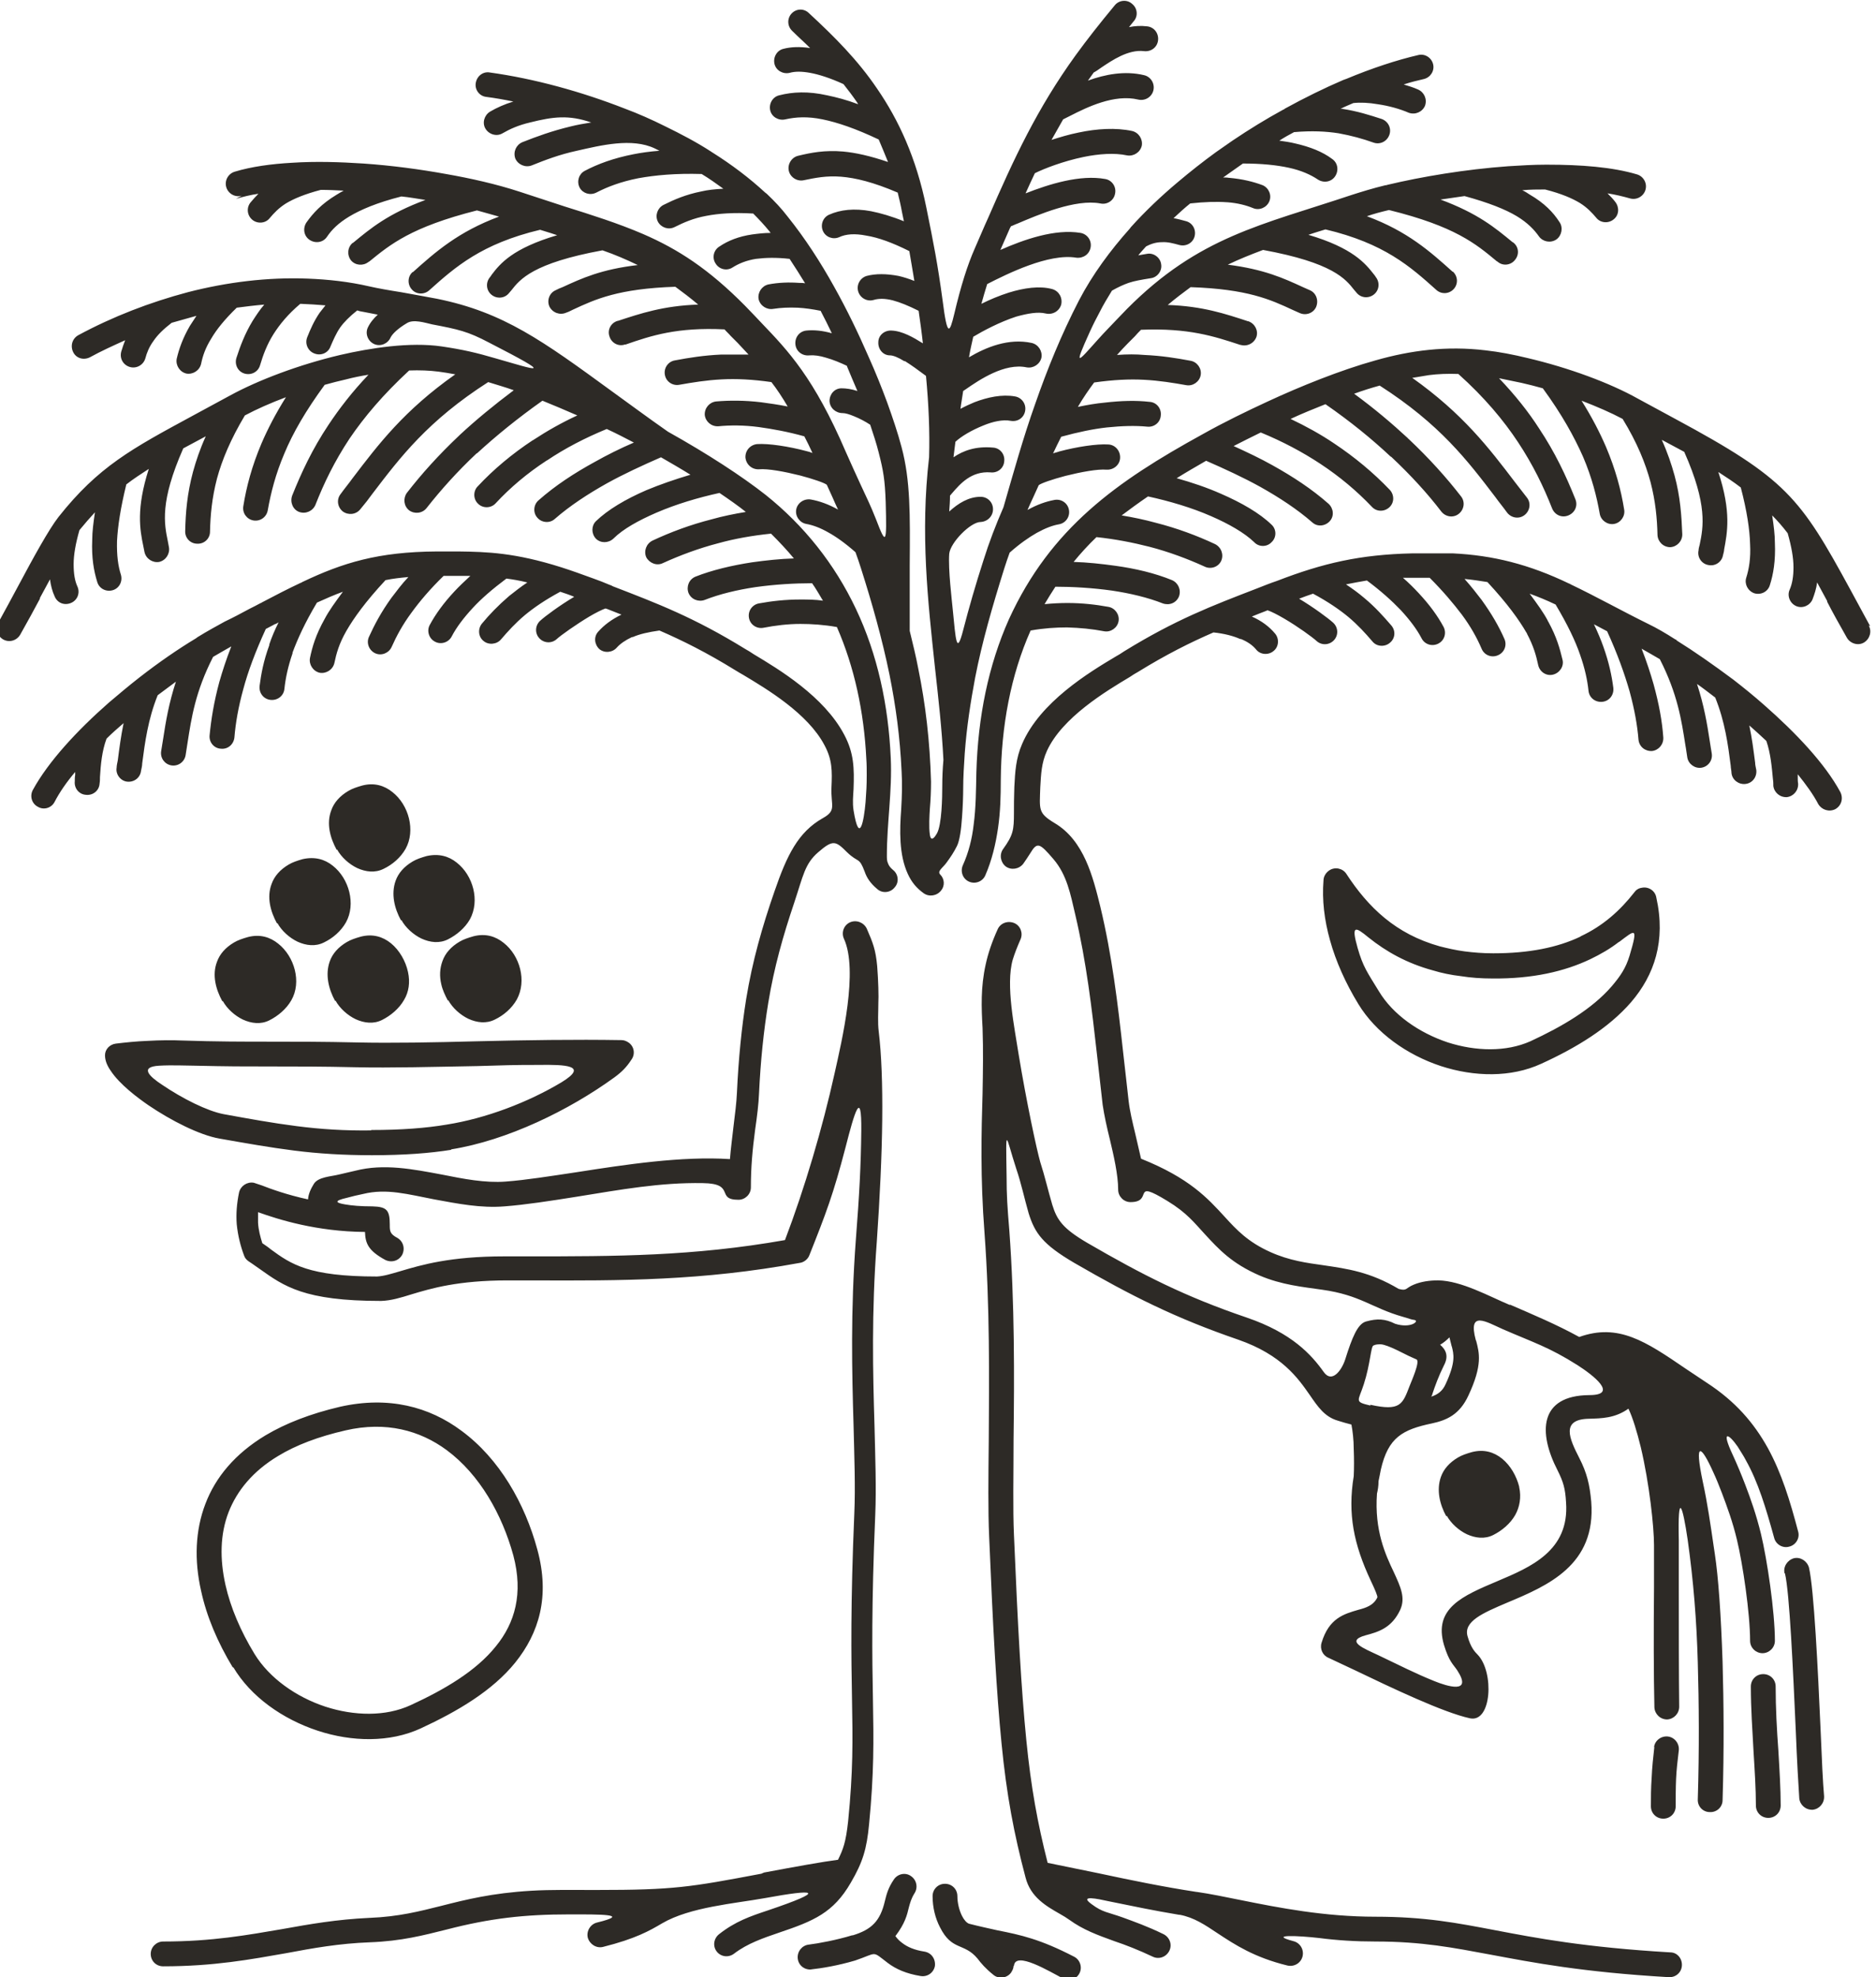 <?xml version="1.0" encoding="UTF-8"?><svg id="Layer_2" xmlns="http://www.w3.org/2000/svg" xmlns:xlink="http://www.w3.org/1999/xlink" viewBox="0 0 48.42 51.02"><defs><style>.cls-1,.cls-2{fill:none;}.cls-3{fill:#2d2a26;}.cls-2{clip-path:url(#clippath);}</style><clipPath id="clippath"><rect class="cls-1" width="48.42" height="51.02"/></clipPath></defs><g id="Layer_1-2"><g class="cls-2"><path class="cls-3" d="m19.72,48.32c.8-.15,1.52-.28,1.91-.33.13-.27.2-.44.26-.99.13-1.29.12-2.09.1-3.17-.02-1.07-.04-2.42.06-4.78h0c.03-.69,0-1.44-.02-2.28-.04-1.35-.08-2.92.06-4.79.09-1.15.13-1.9.14-2.8.01-1.1-.17-.5-.41.44-.31,1.19-.5,1.69-.93,2.77-.04.11-.15.19-.26.2-2.51.46-4.58.46-6.91.45-.2,0-.41,0-.61,0-1.3,0-1.99.21-2.49.36-.29.09-.52.16-.78.17h-.01c-1.98,0-2.5-.38-3.12-.82-.09-.06-.18-.13-.29-.2-.06-.04-.1-.09-.12-.15-.09-.24-.16-.51-.19-.81-.02-.26,0-.53.06-.82.04-.17.21-.28.38-.25.07.02.14.05.21.07.23.09.64.24,1.19.36.01-.14.07-.27.15-.4.11-.18.44-.19.64-.24.14-.03.29-.07.43-.1.74-.19,1.49-.04,2.24.1.55.11,1.11.22,1.64.18.53-.04,1.15-.14,1.82-.24,1.28-.2,2.72-.42,3.97-.34.02-.27.06-.55.09-.83.04-.32.08-.64.09-.88.04-.87.12-1.68.24-2.43.16-.97.41-1.85.73-2.77.32-.93.61-1.53,1.25-1.89.36-.2.2-.32.22-.79.02-.43.02-.72-.18-1.09-.43-.82-1.49-1.45-2.09-1.81-.07-.04-.14-.08-.22-.13-.73-.45-1.35-.76-1.95-1.02-.28.04-.51.09-.69.17,0,0-.01,0-.02,0-.17.08-.3.17-.39.27-.11.13-.32.15-.45.04-.13-.12-.15-.32-.03-.45.15-.17.35-.32.6-.44-.13-.05-.25-.1-.38-.15-.01,0-.02,0-.03-.01-.09.03-.25.11-.42.21-.35.21-.73.48-.84.58-.13.12-.33.11-.45-.02-.12-.13-.11-.33.02-.45.13-.12.51-.4.88-.62-.12-.05-.24-.09-.36-.13-.39.21-.68.41-.91.6-.25.21-.44.42-.62.63-.11.13-.32.15-.45.04-.14-.11-.15-.32-.04-.45.19-.23.41-.46.7-.71.14-.11.29-.23.47-.35-.2-.05-.38-.08-.54-.1-.36.27-.65.52-.87.76-.24.26-.42.5-.54.73-.08.16-.28.22-.43.14-.16-.08-.22-.28-.14-.43.15-.28.36-.57.64-.87.12-.13.26-.26.41-.4-.09,0-.19,0-.28,0-.07,0-.14,0-.22,0-.06,0-.13,0-.19,0-.35.34-.62.66-.83.95-.23.31-.39.61-.51.88-.07.16-.26.24-.42.17-.16-.07-.24-.26-.17-.42.14-.31.32-.65.58-1.01.13-.17.27-.36.44-.54-.21.02-.4.04-.59.08-.52.56-.82.98-1.01,1.31-.19.33-.26.59-.31.83-.04.17-.21.28-.38.25-.17-.04-.28-.21-.25-.38.06-.29.15-.6.38-1.01.11-.21.27-.43.47-.7-.22.08-.45.18-.67.28-.31.52-.5.94-.63,1.29,0,0,0,.01,0,.02-.12.35-.18.64-.21.92-.02.18-.18.3-.36.28-.18-.02-.3-.18-.28-.36.04-.31.1-.64.25-1.05,0,0,0-.01,0-.02.06-.18.14-.37.24-.57-.03.02-.07.04-.1.05,0,0-.02,0-.02.01-.07.04-.14.07-.21.11-.27.59-.46,1.1-.58,1.55-.13.47-.2.88-.23,1.25-.02.18-.17.31-.35.29-.18-.01-.31-.17-.29-.35.04-.41.11-.85.25-1.37.08-.28.18-.59.31-.92-.14.08-.3.17-.47.27-.46.9-.56,1.58-.66,2.22-.02.11-.03.21-.05.32-.03.17-.19.29-.37.26-.17-.03-.29-.19-.26-.37.02-.1.03-.21.05-.31.07-.46.15-.93.33-1.48-.15.11-.31.23-.47.35-.25.62-.33,1.22-.4,1.76,0,.07-.02.13-.03.19-.02.18-.18.3-.36.28-.17-.02-.3-.19-.27-.36,0-.06.02-.13.03-.19.04-.31.08-.62.15-.96-.15.13-.3.26-.44.4-.12.32-.15.67-.17.99,0,.05,0,.11-.01.17-.01.18-.17.31-.35.29-.18-.01-.31-.17-.29-.35,0-.06,0-.11.01-.16,0-.03,0-.05,0-.08-.22.26-.4.52-.53.77-.08.16-.28.22-.43.13-.16-.08-.22-.28-.13-.44.4-.73,1.14-1.53,1.96-2.25.26-.22.52-.44.79-.65,0,0,0,0,0,0,0,0,0,0,0,0,0,0,0,0,0,0t0,0c.5-.39,1.01-.74,1.46-1.01.01-.01.03-.02.04-.03.26-.16.5-.29.7-.4.19-.09.42-.21.64-.33,0,0,0,0,0,0,0,0,0,0,0,0,0,0,0,0,0,0,0,0,0,0,0,0,0,0,0,0,0,0,0,0,0,0,0,0,.1-.05.2-.1.29-.15,0,0,.02,0,.02-.01.36-.19.69-.36,1.01-.51.01,0,.03-.01.04-.02,1.05-.5,1.96-.78,3.47-.79h.03c.1,0,.21,0,.32,0,.07,0,.14,0,.22,0,.73.01,1.45.03,2.65.41,0,0,0,0,0,0,0,0,0,0,0,0,.25.08.53.18.83.29.14.05.27.1.41.16,0,0,0,0,0,0,0,0,0,0,0,0,0,0,0,0,0,0,0,0,0,0,0,0,.03.01.06.02.09.04,1.14.44,2.09.8,3.42,1.62.07.04.14.08.21.13.65.39,1.82,1.09,2.34,2.08.25.47.26.86.24,1.4-.01.2-.03.34,0,.55.15.92.27.26.31-.21.02-.28.03-.42.03-.7,0-.14,0-.27-.01-.41-.06-1.23-.31-2.38-.76-3.41-.34-.06-.65-.08-.94-.08-.33,0-.65.04-.96.1-.17.03-.34-.08-.37-.26-.03-.18.09-.34.26-.37.33-.06.68-.1,1.06-.1.19,0,.39,0,.59.03-.09-.15-.18-.31-.28-.45-.45,0-.96.03-1.46.1-.47.07-.93.18-1.31.33-.16.06-.35-.01-.42-.18-.06-.16.01-.35.18-.42.43-.17.94-.29,1.46-.37.36-.05.73-.09,1.08-.1-.18-.22-.38-.43-.59-.64-.48.05-.94.13-1.37.25-.5.13-.98.31-1.42.51-.16.08-.35,0-.43-.15-.07-.16,0-.35.16-.43.47-.22.98-.41,1.53-.55.28-.08.58-.14.88-.19-.2-.16-.43-.32-.68-.49-.55.12-1.12.29-1.63.51-.46.2-.86.42-1.11.67-.13.12-.33.12-.45,0-.12-.13-.12-.33,0-.45.31-.3.77-.57,1.3-.8.36-.15.74-.28,1.14-.4-.24-.15-.5-.3-.76-.45-.48.21-.96.43-1.41.68-.48.27-.94.57-1.33.91-.13.12-.34.1-.45-.03-.12-.13-.1-.34.03-.45.43-.38.92-.7,1.45-.99.32-.18.66-.35,1.01-.5-.23-.12-.46-.24-.7-.35-.56.23-1.08.5-1.54.81,0,0-.01,0-.02.01-.49.32-.93.69-1.31,1.1-.12.13-.33.13-.45.01-.13-.12-.13-.33-.01-.45.41-.44.89-.84,1.42-1.19,0,0,.01,0,.02-.01.35-.23.72-.44,1.13-.63-.3-.13-.6-.26-.9-.38-.65.46-1.2.91-1.68,1.35,0,0-.01.01-.02.01-.5.47-.92.94-1.29,1.41-.11.14-.31.16-.45.06-.14-.11-.16-.31-.06-.45.38-.49.82-.98,1.35-1.48,0,0,.01-.01.02-.02.41-.38.87-.76,1.39-1.15-.22-.08-.44-.14-.66-.21-1.56,1-2.27,1.94-2.98,2.87-.1.14-.21.28-.32.41-.11.14-.31.16-.45.06-.14-.11-.17-.31-.06-.45.1-.14.21-.27.31-.41.67-.88,1.33-1.75,2.65-2.68-.15-.03-.29-.05-.43-.07-.23-.03-.49-.04-.76-.03-.67.62-1.16,1.2-1.54,1.76-.39.59-.66,1.15-.88,1.71-.07.16-.25.24-.42.18-.16-.06-.24-.25-.18-.42.24-.6.52-1.2.94-1.83.28-.42.61-.85,1.03-1.29-.19.03-.39.07-.58.12-.18.04-.37.09-.55.14-.49.67-.82,1.24-1.04,1.77-.23.54-.35,1.02-.43,1.47-.03.17-.19.29-.37.26-.17-.03-.29-.19-.26-.37.08-.5.22-1.03.47-1.62.16-.37.36-.76.63-1.19-.4.15-.76.31-1.06.47-.37.62-.59,1.15-.72,1.63-.13.5-.17.94-.18,1.37,0,.18-.15.32-.33.31-.18,0-.32-.15-.31-.33.01-.47.05-.96.2-1.52.08-.29.18-.59.33-.92,0,0-.01,0-.02.01-.19.1-.37.2-.56.3-.61,1.38-.49,1.95-.4,2.39.01.05.02.1.03.16.03.17-.08.34-.25.38-.17.03-.34-.08-.38-.25-.01-.05-.02-.1-.03-.15-.09-.43-.19-.97.14-2-.2.13-.4.26-.58.4-.15.61-.22,1.08-.24,1.46-.01.38.03.65.1.87.05.17-.04.35-.21.4-.17.05-.35-.04-.4-.21-.09-.29-.15-.63-.13-1.09,0-.21.03-.44.07-.71-.13.14-.26.29-.4.46-.1.35-.15.64-.15.88,0,.24.03.43.1.58.07.16,0,.35-.17.42s-.35,0-.42-.17c-.06-.13-.1-.28-.12-.44-.09.16-.17.32-.26.48,0,0,0,.01,0,.02-.15.28-.3.56-.51.93-.09.15-.28.21-.44.12-.15-.09-.21-.28-.12-.44.17-.31.34-.62.51-.94.39-.73.79-1.46,1.04-1.78,0,0,0,0,0,0,0,0,0,0,0,0,0,0,0,0,0,0t0,0c1.03-1.3,1.89-1.76,3.46-2.61.32-.17.64-.35.96-.52.73-.4,1.79-.8,2.85-1.05.78-.18,1.8-.34,2.62-.22.54.08.89.16,1.4.31,1.05.3,1.59.5-.18-.41-.55-.29-.79-.34-1.47-.47-.18-.04-.48-.14-.65-.03-.22.13-.37.27-.42.37-.07.16-.26.24-.42.17s-.24-.26-.17-.42c.06-.13.15-.24.26-.34-.12-.02-.24-.05-.36-.07-.06-.01-.12-.02-.17-.04-.2.16-.34.3-.44.44-.11.16-.18.33-.25.49-.06.17-.25.25-.42.18-.16-.06-.25-.25-.18-.42.08-.2.17-.41.32-.63.05-.06.1-.13.15-.19-.22-.02-.43-.03-.65-.04-.32.27-.53.53-.69.78-.17.27-.27.54-.35.81-.05.17-.23.26-.4.21-.17-.05-.26-.23-.21-.4.1-.31.22-.63.42-.96.09-.14.18-.28.3-.42-.24.02-.48.05-.71.08-.31.3-.52.56-.66.8-.15.24-.22.45-.26.65-.04.17-.21.28-.38.25-.17-.04-.28-.21-.25-.38.06-.26.16-.54.34-.85.05-.08.11-.17.17-.26-.22.06-.43.12-.64.18-.22.17-.37.32-.47.47-.11.15-.17.3-.21.45-.05.17-.23.27-.4.22-.17-.05-.27-.22-.22-.4.03-.1.06-.19.1-.29-.31.14-.62.28-.91.44-.16.08-.35.03-.43-.13-.08-.16-.03-.35.13-.44.89-.48,1.85-.85,2.83-1.11,1.01-.26,2.06-.39,3.09-.35.53.02,1.07.08,1.59.2.22.05.5.1.82.15.27.05.56.1.93.17,1.72.35,2.72,1.08,4.53,2.4.43.31.9.66,1.43,1.03,1.02.57,1.91,1.15,2.52,1.63.99.79,1.78,1.78,2.33,2.94.56,1.18.84,2.49.9,3.85.04.86-.1,1.67-.1,2.52,0,.07,0,.14.03.2.02.06.06.11.13.17.14.11.16.32.04.45-.11.14-.32.16-.45.04-.17-.14-.27-.29-.32-.44-.15-.4-.16-.22-.46-.51-.29-.29-.36-.33-.74,0-.35.3-.39.61-.62,1.3-.29.86-.52,1.67-.67,2.58-.12.73-.2,1.5-.24,2.35-.01.26-.05.59-.1.93-.07.53-.11.97-.11,1.49,0,.18-.15.32-.32.32-.6,0-.06-.42-.92-.43-1.1-.02-2.13.17-3.25.35-.69.11-1.34.21-1.87.25-.61.05-1.21-.07-1.81-.18-.68-.13-1.23-.29-1.84-.14-.15.03-.27.06-.42.1-.35.08-.28.13-.04.17.17.03.4.05.7.05.38.01.45.1.45.48,0,.15,0,.23.19.33.16.09.21.28.13.44-.09.16-.28.21-.44.13-.44-.24-.51-.43-.52-.72-1.25-.01-2.23-.32-2.76-.51,0,.09,0,.18,0,.27.01.19.06.37.11.53.07.05.15.1.22.16.52.38.97.7,2.74.7.18-.01.37-.07.61-.14.54-.16,1.28-.38,2.68-.38.2,0,.4,0,.61,0,2.25,0,4.25,0,6.63-.42.51-1.34.97-2.9,1.28-4.3.19-.85.62-2.66.24-3.48-.07-.16,0-.35.16-.42.16-.07.35,0,.43.16.16.37.23.54.27.97.03.38.04.79.03.95,0,.25-.02.5.01.74.07.58.1,1.36.09,2.28-.01.92-.06,1.99-.14,3.14-.14,1.85-.1,3.4-.06,4.73.02.85.05,1.62.02,2.32,0,0,0,0,0,0-.1,2.35-.08,3.69-.06,4.74.02,1.11.03,1.92-.1,3.25-.06.63-.16.97-.47,1.5-.45.78-.96.99-1.85,1.29-.41.14-.82.28-1.16.54-.14.11-.34.09-.45-.05-.11-.14-.08-.34.06-.45.42-.33.8-.46,1.25-.61,1.57-.53,1.24-.56-.07-.32-.78.14-1.93.23-2.65.65-.32.19-.69.4-1.53.61-.17.04-.34-.07-.39-.24-.04-.17.07-.35.24-.39.9-.22.07-.21-.72-.21-1.15,0-2.04.1-3.16.39-.6.15-1.17.3-1.98.33,0,0,0,0,0,0-.8.03-1.47.15-2.16.28-.91.16-1.87.34-3.18.34-.18,0-.32-.14-.32-.32s.15-.32.32-.32c1.27,0,2.19-.17,3.07-.32.72-.13,1.41-.25,2.25-.29h.01c.75-.03,1.29-.17,1.85-.31.63-.16,1.3-.33,2.32-.39.49-.03,1.09-.02,1.69-.02,1.99,0,2.4-.07,4.25-.42m18.45-13.75c.08.31.17.62-.2,1.41-.23.5-.57.64-.94.72-.76.16-1.13.36-1.32,1.19-.02.1-.04.21-.06.3,0,.13-.02.24-.04.32-.07.95.22,1.58.43,2.02.18.39.31.67.17.98-.22.47-.56.57-.9.66-.53.15-.03.34.33.51.59.28.93.46,1.45.67.32.13,1,.35.59-.28-.1-.15-.21-.22-.34-.65-.28-.95.48-1.27,1.38-1.65.85-.36,1.86-.78,1.77-2.03-.02-.36-.07-.53-.22-.83-.5-.97-.48-1.93.82-1.94h0c.77,0,.09-.52-.3-.77-.74-.47-1.15-.59-1.93-.93-.43-.19-.91-.5-.7.28m-.62.17c-.02-.08-.04-.16-.06-.24-.07.07-.15.14-.24.19.16.14.22.3.1.53-.14.28-.23.53-.3.74,0,.02-.02.05-.03.07.16-.05.29-.14.37-.32.27-.58.21-.78.16-.98m1.49-1.08c.6.26,1.22.52,1.8.84,1.01-.36,1.71.11,2.75.82.18.12.36.24.54.36.74.48,1.22,1.04,1.58,1.69.35.64.57,1.35.78,2.15.05.17-.06.35-.23.39-.17.05-.35-.06-.39-.23-.21-.76-.41-1.43-.73-2-.06-.12-.14-.23-.21-.35-.22-.32-.45-.47-.12.23.11.24.21.48.31.74.15.39.29.79.41,1.28.16.66.36,2.01.36,2.76,0,.18-.15.32-.32.32s-.32-.14-.32-.32c0-.71-.19-1.99-.34-2.61-.11-.46-.25-.84-.39-1.21-.07-.18-.14-.36-.22-.53-.31-.69-.5-.84-.27.25.12.55.2,1.11.28,1.66.01.07.02.14.03.2.09.59.16,1.57.2,2.79.03,1.05.04,2.27,0,3.56,0,.18-.15.32-.33.31-.18,0-.32-.15-.31-.33.04-1.28.03-2.49,0-3.53-.03-1.08-.11-2.09-.26-3.16-.13-.89-.26-1.3-.23.01,0,.4,0,.81,0,1.21,0,1.07,0,2.25.01,3.08,0,.18-.14.32-.31.33-.18,0-.32-.14-.33-.31-.02-.84-.02-2.02-.01-3.1,0-.37,0-.73,0-1.09,0-.47-.12-1.59-.34-2.52-.1-.41-.21-.77-.32-1-.35.25-.7.25-1.01.26-.75.01-.51.52-.26,1.01.2.39.27.69.31,1.13.13,1.64-1.13,2.17-2.18,2.61-.61.26-1.13.48-1.01.87.08.28.18.39.26.47.43.45.36,1.76-.2,1.64-.69-.15-2.01-.78-2.99-1.25-.22-.1-.44-.21-.66-.31-.15-.06-.23-.23-.18-.39.19-.63.57-.74.95-.85.19-.05.39-.11.49-.32.01-.03-.06-.2-.17-.43-.44-.94-.6-1.72-.44-2.7.01-.2.01-.46,0-.7,0-.24-.03-.48-.06-.63-.11-.03-.23-.06-.35-.1-.34-.1-.51-.35-.73-.67-.3-.43-.72-1.03-1.84-1.42-1.63-.56-2.76-1.13-4.23-1.98-.82-.48-1.02-.77-1.18-1.28-.11-.38-.19-.77-.32-1.15-.28-.86-.27-1.17-.25.18,0,.51.02.8.07,1.4.14,1.9.13,3.81.11,5.41,0,.95-.02,1.78.01,2.45.1,2.39.19,4.01.32,5.31.12,1.21.29,2.14.55,3.16.44.09.88.18,1.32.27.84.18,1.67.35,2.52.48,0,0,0,0,.01,0,.35.05.73.13,1.13.21.99.2,2.17.43,3.48.43,1.28,0,2.1.16,3.1.35,1.05.2,2.3.44,4.51.57.18,0,.31.16.3.34-.01.18-.16.31-.34.3-2.24-.13-3.52-.38-4.59-.58-.97-.18-1.77-.34-2.98-.34-.51,0-.99-.03-1.45-.09-.52-.06-1.34-.1-.67.08.17.04.28.21.24.39-.04.17-.21.28-.39.24-.86-.21-1.36-.54-1.8-.83-.33-.22-.61-.41-.98-.48,0,0-.01,0-.02,0,0,0,0,0,0,0-.71-.12-1.08-.2-1.82-.35-.27-.06-.78-.17-.43.08.28.21.41.2.8.34.3.11.64.23,1.05.43.16.08.23.27.15.43-.08.16-.27.23-.43.15-.36-.17-.69-.3-.99-.4-.44-.16-.8-.29-1.16-.55-.07-.05-.15-.1-.24-.15-.35-.2-.76-.43-.89-.94-.3-1.13-.49-2.13-.62-3.46-.13-1.31-.22-2.94-.32-5.34-.03-.67-.02-1.52-.01-2.48.01-1.58.03-3.46-.11-5.36-.11-1.42-.08-2.61-.05-3.59.01-.57.02-1.12,0-1.69-.03-.54-.05-1.05.08-1.64.06-.28.16-.58.31-.91.07-.16.26-.23.43-.16.16.07.23.26.16.42-.08.18-.15.36-.2.52-.19.66.05,1.78.15,2.44.2,1.22.47,2.48.56,2.79.12.37.2.73.31,1.1.12.39.27.61.9.98,1.43.83,2.53,1.39,4.12,1.93,1.17.4,1.67.96,1.99,1.41.21.29.46-.05.55-.33.18-.57.32-.92.54-.98.29-.08.49-.07.75.06.41.13.64-.08.49-.1-.09-.01-.14-.04-.29-.08-.81-.23-1.09-.56-2.09-.7-.48-.07-1.04-.12-1.62-.37-.71-.31-1.04-.67-1.4-1.06-.27-.29-.46-.55-.97-.86-.95-.58-.34.03-.95.03-.18,0-.32-.15-.32-.32,0-.39-.12-.9-.21-1.28-.08-.32-.15-.64-.19-.91-.05-.41-.09-.83-.14-1.24-.14-1.25-.28-2.45-.57-3.68-.12-.51-.21-1.01-.56-1.42-.36-.42-.42-.45-.6-.15-.05.08-.11.17-.18.27-.11.14-.31.17-.45.07-.14-.11-.17-.31-.07-.45.26-.36.28-.49.28-.93,0-.17,0-.41.01-.67.02-.4.04-.74.2-1.11.46-1.08,1.73-1.85,2.42-2.26.07-.04.14-.08.21-.13,1.33-.82,2.28-1.18,3.42-1.62.18-.07.35-.14.53-.2,1.19-.46,2.15-.68,3.49-.71.07,0,.14,0,.22,0,.29,0,.56,0,.83,0,1.03.05,1.96.28,3,.78.01,0,.03.01.04.02.67.32,1.33.69,2,1.02.21.1.45.24.7.4.02,0,.03.02.04.03.45.28.95.63,1.46,1.01h0s0,0,0,0c0,0,0,0,0,0,0,0,0,0,0,0,.27.21.53.42.79.65.82.72,1.57,1.51,1.97,2.25.08.16.03.35-.13.44-.16.08-.35.02-.44-.13-.13-.25-.32-.51-.53-.77,0,.03,0,.05,0,.08,0,.05,0,.11.01.16.01.18-.12.33-.29.35-.18.01-.33-.12-.35-.29,0-.05,0-.11-.01-.17-.03-.32-.06-.67-.17-.99-.14-.13-.29-.27-.44-.4.07.33.11.65.15.96,0,.06.02.13.03.19.02.18-.1.34-.28.36-.17.02-.34-.1-.36-.28,0-.06-.02-.13-.02-.19-.07-.55-.15-1.14-.4-1.76-.16-.12-.31-.24-.47-.35.18.55.26,1.02.33,1.48.02.11.03.21.05.31.03.18-.09.34-.26.37-.17.03-.34-.09-.37-.26-.02-.11-.03-.22-.05-.32-.1-.64-.2-1.32-.66-2.22-.17-.1-.33-.19-.47-.27.13.33.23.64.31.92.14.51.22.95.25,1.37.01.18-.12.33-.29.35-.18.01-.33-.11-.35-.29-.03-.37-.1-.77-.23-1.25-.13-.45-.31-.96-.58-1.55-.11-.06-.23-.12-.34-.18.1.21.18.4.24.57.15.42.22.76.26,1.07.02.18-.1.34-.28.36s-.34-.1-.36-.28c-.03-.28-.09-.57-.22-.94-.12-.35-.32-.77-.63-1.29-.23-.11-.45-.2-.67-.28.2.27.36.49.47.7,0,0,0,.02.01.02.22.4.3.7.37.99.04.17-.08.34-.25.38-.17.04-.34-.07-.38-.25-.05-.24-.12-.49-.29-.81,0,0,0-.02-.01-.02-.19-.33-.49-.75-1.01-1.31-.19-.03-.38-.06-.59-.08.17.19.31.37.44.54.26.36.45.69.59,1.01.07.16,0,.35-.17.42-.16.07-.35,0-.42-.17-.12-.28-.28-.57-.51-.88-.22-.29-.49-.61-.83-.95-.06,0-.13,0-.19,0-.07,0-.14,0-.22,0-.09,0-.19,0-.28,0,.15.13.29.27.41.4.28.3.49.59.64.87.08.16.02.35-.14.43-.16.08-.35.02-.43-.14-.12-.23-.3-.47-.54-.73-.23-.24-.52-.5-.87-.76-.17.03-.35.06-.54.1.18.12.33.23.47.35.29.24.5.48.7.71.12.14.1.34-.04.45-.13.11-.34.1-.45-.04-.18-.21-.37-.42-.62-.63-.23-.19-.52-.39-.91-.6-.12.04-.23.08-.36.13.37.22.76.51.88.62.13.12.14.32.02.45-.12.13-.32.14-.45.02-.11-.1-.48-.37-.84-.58-.17-.1-.33-.18-.42-.21,0,0-.02,0-.03.01-.13.05-.26.1-.38.15.25.11.45.26.6.44.11.13.1.34-.04.45-.13.11-.34.1-.45-.04-.09-.11-.22-.2-.39-.27,0,0-.01,0-.02,0-.18-.08-.41-.14-.69-.17-.6.26-1.22.57-1.95,1.02-.07.04-.14.08-.21.13-.62.37-1.75,1.05-2.14,1.91-.14.31-.15.59-.17.93-.02.59-.06.67.37.93.76.45.99,1.39,1.18,2.16.3,1.25.45,2.49.59,3.77.05.41.09.82.14,1.24.03.26.1.55.17.84.05.21.1.43.15.65,1.25.5,1.72,1.02,2.16,1.5.31.34.6.65,1.18.91.49.22.94.28,1.37.34.61.09,1.2.17,1.94.61.22.06.17-.02.39-.11.19-.08.41-.11.63-.11.6.01,1.31.41,1.86.64m-3.61,2.57c.77.17.83-.01,1.01-.48.05-.13.28-.64.18-.69-.07-.03-.13-.06-.2-.09-.09-.04-.54-.29-.72-.3-.07,0-.13,0-.19.03-.07.02-.08.48-.25,1-.14.44-.26.45.17.55m-25.8-7.11c.79,0,1.43-.05,1.96-.14,1.01-.16,2.09-.57,2.96-1.09.72-.44.1-.46-.59-.45-.73,0-.86.01-1.58.03-1.14.02-2.23.05-3.14.03-.86-.02-1.53-.02-2.19-.02-.73,0-1.07,0-1.96-.02-.2,0-.59-.02-.92,0-.52.03-.25.28.07.49.53.36,1.17.68,1.59.76.66.12,1.26.23,1.89.31.62.08,1.24.12,1.93.11m2.06.5c-.56.09-1.23.14-2.05.14-.73,0-1.38-.04-2.01-.12-.63-.08-1.25-.19-1.93-.31-.51-.09-1.24-.46-1.83-.86-.26-.18-.74-.53-.98-.9-.09-.13-.14-.26-.14-.39,0-.15.12-.28.28-.3.25-.03.54-.06.81-.07.34-.02.67-.02.89-.01.9.03,1.6.03,2.32.03.66,0,1.34,0,2.2.02.9.02,1.98,0,3.11-.03,1.23-.03,2.53-.05,3.72-.03.06,0,.12.02.18.06.15.1.18.3.08.44-.13.2-.25.32-.44.46-1.17.85-2.77,1.63-4.22,1.86m34.42,10.94c-.04-.17.07-.34.24-.39.17-.04.34.07.39.24.13.56.23,2.61.3,4.19.03.74.06,1.38.09,1.71.01.18-.12.33-.29.35-.18.01-.33-.12-.35-.29-.02-.3-.06-.97-.09-1.74-.07-1.55-.16-3.57-.28-4.07m-.88,2.92c0-.18.14-.32.32-.32s.32.14.32.32c0,.55.03,1.11.07,1.65.03.51.06,1,.06,1.42,0,.18-.14.32-.32.32s-.32-.14-.32-.32c0-.43-.03-.89-.06-1.38-.03-.55-.07-1.13-.07-1.68m-2.5,1.56c.02-.18.19-.3.36-.28.17.02.3.18.28.36-.03.25-.06.5-.07.74-.01.23-.01.48-.01.7,0,.18-.14.32-.32.32s-.32-.14-.32-.32c0-.22,0-.46.02-.74.01-.26.04-.53.07-.8m-.92-20.76c-.22.17-.46.31-.73.44-.67.32-1.5.51-2.53.5-.29,0-.56-.02-.81-.06-.26-.03-.5-.08-.73-.15-.66-.18-1.2-.48-1.66-.85-.34-.28-.45-.33-.28.27.14.49.25.63.55,1.12.36.6,1.03,1.07,1.78,1.32.72.23,1.5.25,2.13-.03.82-.38,1.59-.83,2.1-1.42.22-.26.36-.46.46-.79.23-.77.14-.66-.26-.36m-1-.14c.58-.27,1.02-.67,1.38-1.13.04-.06.11-.11.19-.12.17-.04.35.07.38.25.25,1.12-.05,2-.65,2.7-.58.67-1.42,1.18-2.32,1.59-.78.36-1.73.34-2.59.06-.88-.29-1.68-.86-2.13-1.6-.33-.54-.58-1.1-.73-1.64-.15-.53-.21-1.05-.17-1.55,0-.1.06-.2.15-.26.15-.1.35-.05.44.09.28.43.6.82.99,1.14.39.32.85.57,1.42.73.2.05.41.1.64.13.23.03.48.05.74.05.93,0,1.66-.15,2.25-.43M6.01,43.03c-.4-.66-.68-1.33-.82-1.98-.18-.79-.15-1.56.11-2.24.26-.69.77-1.3,1.55-1.77.52-.31,1.16-.56,1.93-.74,1.25-.28,2.3,0,3.13.62.98.72,1.64,1.88,1.96,3.07.33,1.21.04,2.15-.57,2.91-.59.73-1.49,1.26-2.44,1.7-.8.37-1.78.35-2.66.06-.91-.3-1.73-.88-2.18-1.64m-.2-2.12c.13.58.39,1.19.75,1.78.38.62,1.07,1.11,1.83,1.36.74.24,1.55.26,2.2-.04.87-.4,1.69-.88,2.2-1.52.49-.6.71-1.36.45-2.34-.29-1.06-.87-2.09-1.72-2.72-.69-.51-1.57-.75-2.61-.51-.7.16-1.28.38-1.74.66-.65.39-1.06.89-1.28,1.45-.22.57-.23,1.21-.08,1.88m-.08-15.06c-.17-.31-.27-.68-.14-1.02.07-.2.22-.37.44-.5.1-.06.22-.1.36-.14.31-.08.57,0,.78.17.42.33.61.99.34,1.46-.13.23-.35.41-.57.52-.22.11-.46.08-.68-.02-.21-.1-.41-.28-.52-.48m2.9,0c-.17-.31-.26-.68-.14-1.02.07-.2.22-.37.44-.5.1-.06.22-.1.36-.14.31-.08.57,0,.78.17.22.18.38.46.44.74.06.27.02.52-.1.72-.13.23-.35.41-.57.52-.22.11-.46.08-.68-.02-.21-.1-.41-.28-.52-.48m2.9,0c-.07-.13-.14-.28-.17-.42-.05-.21-.04-.41.03-.6.07-.2.22-.37.44-.5.1-.06.22-.1.36-.14.31-.08.57,0,.78.17.42.33.6.98.34,1.46-.13.23-.34.41-.57.52-.22.11-.46.08-.68-.02-.21-.1-.41-.28-.52-.48m-1.22-2.06c-.17-.31-.26-.68-.14-1.02.07-.2.22-.37.44-.5.1-.06.22-.1.36-.14.31-.07.57,0,.78.17.42.33.6.98.34,1.46-.13.23-.35.41-.57.52-.22.11-.46.08-.68-.02-.21-.1-.41-.28-.52-.48m26.97,15.39c-.17-.31-.26-.68-.14-1.02.07-.2.22-.37.44-.5.1-.06.22-.1.36-.14.31-.08.57,0,.78.17.22.18.37.45.44.72,0,0,0,0,0,.01.06.27.01.52-.1.72-.13.23-.35.41-.57.52-.22.11-.46.08-.68-.02-.21-.1-.41-.28-.52-.48M7.15,23.83c-.17-.31-.27-.68-.14-1.02.07-.2.22-.37.44-.5.1-.06.22-.1.36-.14.31-.07.57,0,.78.17.42.33.6.99.34,1.46-.13.23-.34.41-.57.52-.22.11-.46.08-.68-.02-.21-.1-.41-.28-.52-.48m1.53-1.89c-.17-.31-.27-.68-.14-1.02.07-.2.22-.37.44-.5.1-.06.22-.1.36-.14.31-.08.57,0,.78.17.42.33.6.99.34,1.46-.13.23-.34.41-.57.52-.22.11-.46.08-.68-.02-.21-.1-.41-.28-.52-.48M6.24,5.05c-.17.05-.35-.05-.4-.22-.05-.17.05-.35.22-.4.43-.13.94-.2,1.48-.23.61-.04,1.23-.02,1.84.02.73.05,1.47.15,2.13.27.63.11,1.3.26,1.91.46.39.13.77.25,1.16.38.67.21,1.37.43,2.02.71.9.39,1.69.9,2.63,1.85,0,0,0,0,0,0,.09.09.17.18.26.27.06.06.11.12.17.18.68.71,1.35,1.41,2.17,3.32.15.34.27.6.38.84.17.37.25.52.4.9.26.68.28.65.25-.44-.02-.58-.06-.81-.18-1.28-.06-.24-.14-.48-.22-.72-.12-.08-.27-.16-.42-.22-.12-.05-.22-.08-.29-.08-.18,0-.33-.13-.34-.31,0-.18.13-.33.31-.33.12,0,.26.02.41.07-.09-.21-.18-.42-.27-.64,0,0,0,0,0-.01-.17-.08-.36-.16-.54-.21-.16-.05-.31-.07-.43-.06-.18.02-.34-.1-.36-.28-.02-.18.1-.34.28-.36.19-.02.42,0,.66.07-.09-.19-.19-.39-.29-.58-.2-.04-.4-.07-.59-.08-.23-.01-.44,0-.63.03-.17.03-.34-.08-.38-.25-.03-.17.08-.34.25-.38.26-.05.53-.06.8-.04.05,0,.1,0,.15.01-.13-.21-.26-.42-.4-.63-.35-.04-.63-.03-.87,0-.25.04-.44.12-.6.22-.15.1-.35.05-.44-.1-.1-.15-.05-.35.1-.44.22-.15.5-.26.84-.31.15-.02.31-.04.48-.04-.01-.01-.02-.03-.03-.04-.13-.16-.27-.31-.42-.46-.51-.03-.9,0-1.21.06-.33.06-.58.17-.82.29-.16.08-.35.01-.43-.14-.08-.16-.01-.35.14-.43.28-.14.58-.27.98-.35.17-.04.36-.06.57-.07-.18-.13-.36-.26-.56-.38-.67-.02-1.2.03-1.64.11-.45.09-.79.22-1.08.37-.16.08-.35.02-.43-.13-.08-.16-.02-.35.13-.43.34-.18.75-.33,1.26-.43.2-.04.42-.07.67-.09-.04-.02-.08-.04-.12-.06-.59-.28-1.39-.08-2.01.06-.46.1-.82.24-1.17.38-.16.06-.35-.02-.42-.18-.06-.17.02-.35.18-.42.38-.15.76-.29,1.26-.41.16-.04.33-.07.52-.1-.58-.2-.98-.15-1.58,0-.3.07-.52.17-.71.28-.15.09-.35.03-.44-.12-.09-.15-.03-.35.12-.44.17-.1.37-.19.6-.26-.24-.05-.47-.09-.7-.12-.18-.02-.3-.19-.27-.36.03-.18.19-.3.36-.27,1.16.16,2.38.5,3.48.93.35.13.71.29,1.05.46.41.2.81.41,1.18.65,0,0,0,0,0,0,.01,0,.02.02.03.02.51.32.97.67,1.37,1.04.01.01.03.02.04.03.2.19.38.38.54.59.45.56.85,1.18,1.2,1.81.33.59.62,1.19.89,1.81.18.4.34.8.48,1.18.14.39.27.77.37,1.15.23.86.22,1.73.21,3.05,0,.49,0,1.05,0,1.69.08.33.16.65.22.97.19.93.3,1.87.33,2.92,0,.24-.01.47-.03.7-.01.16-.03.47,0,.67.03.21.14.04.18-.03.13-.22.14-.95.14-1.22,0-.23.01-.46.03-.68-.04-.8-.13-1.59-.22-2.4-.18-1.69-.38-3.44-.15-5.41.02-.65-.01-1.36-.08-2.1-.2-.15-.38-.28-.54-.38,0,0-.01,0-.02,0-.16-.1-.29-.15-.37-.15-.18,0-.31-.16-.3-.34,0-.18.16-.31.34-.3.28.01.57.18.81.33-.03-.28-.07-.56-.11-.84-.26-.13-.48-.22-.67-.27-.2-.05-.36-.05-.49-.01-.17.05-.35-.05-.4-.22-.05-.17.05-.35.22-.4.23-.06.5-.06.82,0,.13.03.26.07.41.13-.04-.26-.09-.52-.13-.77-.44-.22-.8-.35-1.11-.4-.3-.06-.53-.04-.7.04-.16.07-.35,0-.42-.16-.07-.16,0-.35.16-.42.29-.13.65-.17,1.08-.09.25.05.53.13.85.26-.02-.08-.03-.16-.05-.24-.03-.17-.07-.34-.11-.5-.63-.27-1.09-.38-1.46-.41-.38-.03-.67.03-.96.09-.17.04-.35-.07-.39-.24-.04-.17.07-.35.24-.39.33-.08.68-.15,1.16-.11.32.03.69.11,1.16.27-.08-.2-.16-.39-.24-.58-.59-.28-1.06-.44-1.45-.52-.39-.08-.69-.06-.96,0-.17.04-.35-.06-.39-.23-.04-.17.06-.35.23-.39.35-.09.75-.11,1.24,0,.24.05.51.12.8.23-.01-.02-.02-.03-.03-.05-.11-.16-.23-.32-.35-.47-.35-.16-.64-.25-.86-.29-.22-.04-.39-.04-.53,0-.17.04-.35-.06-.39-.23-.04-.17.06-.35.23-.39.19-.05.42-.06.69-.02-.15-.15-.31-.29-.46-.44-.13-.12-.14-.32-.02-.45.12-.13.32-.14.45-.01.66.61,1.26,1.21,1.76,1.95.55.8,1.01,1.78,1.27,3.07.19.94.29,1.44.42,2.4.12.95.18.84.3.34.17-.72.34-1.26.53-1.69.12-.27.23-.54.35-.8.66-1.52,1.26-2.81,2.25-4.18,0,0,0,0,0,0,0,0,0,0,0,0,.29-.4.62-.82,1.01-1.29.11-.14.32-.16.45-.04.14.11.16.32.04.45-.04.05-.08.1-.12.15.15-.03.3-.04.47-.02.18.02.3.18.28.36-.02.18-.18.3-.36.28-.41-.05-.83.24-1.1.42-.07.05-.14.1-.2.13-.05.07-.1.14-.15.21.44-.16.95-.26,1.45-.14.17.04.28.21.24.39-.04.17-.21.28-.39.24-.62-.15-1.33.2-1.76.42-.06.03-.12.06-.18.09-.1.18-.2.35-.3.53.22-.07.45-.14.7-.19.47-.1.96-.13,1.38-.04.17.04.28.21.25.38-.04.17-.21.28-.38.25-.32-.07-.73-.04-1.12.04-.53.11-1.02.3-1.26.42-.08.17-.16.34-.24.52.61-.24,1.41-.49,2.06-.37.17.03.29.2.25.38-.03.17-.2.29-.38.25-.64-.12-1.6.29-2.14.52-.06.02-.11.05-.17.07,0,.01-.01.03-.02.04-.08.19-.17.38-.25.57.61-.27,1.41-.55,2.07-.44.17.03.29.19.26.37s-.19.29-.37.27c-.71-.12-1.79.42-2.3.68,0,0,0,0,0,0-.05.16-.1.33-.15.51.22-.11.46-.21.71-.29.39-.12.79-.18,1.12-.09.17.05.27.22.23.4-.05.17-.22.27-.4.23-.2-.05-.47,0-.76.08-.43.14-.86.37-1.11.52-.04.18-.08.35-.11.53.44-.26,1.02-.5,1.62-.37.17.04.28.21.25.38-.04.17-.21.28-.38.25-.57-.12-1.22.32-1.58.57-.02.01-.04.03-.06.04-.02.15-.05.3-.07.46.11-.06.24-.12.36-.17.34-.13.71-.21,1.05-.15.17.03.29.19.26.37-.03.18-.19.29-.37.26-.21-.04-.47.02-.71.12-.3.12-.57.28-.72.42-.02.13-.03.27-.05.4.25-.17.57-.29,1.02-.25.18.01.31.17.29.35-.01.18-.17.31-.35.29-.5-.04-.79.3-.99.53-.02.02-.04.05-.06.07,0,.14-.01.27-.02.41.23-.21.5-.38.81-.38.18,0,.32.14.32.32,0,.18-.14.32-.32.33-.26,0-.78.53-.81.82-.03.4.07,1.21.09,1.43.08.81.1,1.2.27.54.15-.58.32-1.17.52-1.79.15-.48.32-.92.52-1.38.26-.9.51-1.8.82-2.67.31-.89.67-1.78,1.13-2.67.35-.67.81-1.29,1.31-1.85.01-.01.02-.03.03-.04.37-.41.78-.8,1.21-1.16,0,0,0,0,0,0,.32-.27.65-.53.98-.77.14-.1.29-.2.43-.3,0,0,0,0,0,0,0,0,0,0,0,0,.43-.29.87-.56,1.31-.8.02,0,.03-.02.05-.03.51-.28,1.02-.53,1.51-.74.02,0,.04-.02.06-.02.67-.28,1.31-.49,1.87-.62.17-.04.34.07.38.24.04.17-.07.34-.24.38-.17.04-.34.08-.52.14.13.04.26.08.37.13.16.07.24.25.18.42-.07.16-.25.24-.42.18-.23-.1-.52-.18-.8-.22-.23-.04-.45-.05-.63-.03-.11.05-.22.09-.33.15.02,0,.03,0,.05,0,.39.06.7.16,1.01.26.17.06.26.24.2.41-.06.17-.24.26-.41.2-.28-.1-.57-.18-.9-.24-.32-.05-.69-.07-1.15-.03-.13.07-.26.14-.38.22.14.02.28.04.4.07.4.09.72.22.96.4.15.1.18.3.08.45-.1.15-.3.18-.45.08-.18-.12-.42-.23-.74-.3-.32-.07-.71-.11-1.19-.11-.11.08-.23.16-.34.24-.06.04-.11.08-.17.12.05,0,.1,0,.15.01h.01c.34.03.62.1.86.19.16.07.24.26.17.42-.07.16-.26.24-.42.17-.17-.07-.39-.13-.66-.15,0,0,0,0-.01,0-.27-.02-.58-.01-.95.03-.15.12-.29.25-.43.38.11.02.22.05.33.08.17.05.26.23.21.4-.05.17-.23.26-.4.21-.15-.04-.29-.08-.44-.07-.13,0-.26.03-.41.11-.07.08-.14.15-.2.23.07-.01.15-.03.23-.04.17-.03.34.1.36.27.03.17-.1.34-.27.36-.25.04-.42.07-.57.12-.14.05-.27.11-.43.2-.11.18-.22.36-.31.54-.13.25-.14.26-.26.52-.43.95-.32.79.21.2.16-.18.33-.35.49-.52.09-.09.17-.18.26-.27,0,0,0,0,0,0,0,0,0,0,0,0,1.86-1.87,3.47-2.16,5.8-2.94.25-.08.54-.17.87-.25.02,0,.03,0,.05-.01.88-.21,2.01-.4,3.12-.48.32-.02.64-.04.96-.04.02,0,.03,0,.05,0,.86,0,1.67.06,2.31.25.17.05.27.23.22.4-.05.17-.23.27-.4.22-.18-.05-.38-.1-.58-.13.07.07.14.14.2.22.11.14.1.34-.04.45-.13.11-.34.1-.45-.04-.11-.13-.23-.26-.42-.38-.2-.12-.47-.24-.9-.35-.19,0-.39,0-.59.02.07.03.13.07.19.11.38.22.61.46.77.71.1.14.06.35-.08.45-.15.1-.35.06-.45-.08-.12-.17-.29-.35-.57-.52-.3-.18-.73-.35-1.35-.52-.21.03-.42.06-.62.09.97.36,1.41.73,1.86,1.1,0,0,.01,0,.02.01.14.11.16.31.04.45-.11.14-.32.16-.45.04,0,0-.01,0-.02-.01-.54-.45-1.08-.9-2.78-1.32-.21.05-.4.1-.57.16,1.05.39,1.63.91,2.21,1.43,0,0,0,0,.01,0,.13.12.14.32.02.45-.12.13-.32.14-.45.02,0,0,0,0,0,0-.67-.6-1.34-1.2-2.86-1.56-.1.03-.19.06-.29.09-.05.02-.1.03-.15.05,1.15.34,1.47.74,1.69,1.02.02.02.03.04.05.07.11.14.09.34-.05.45-.14.11-.34.09-.45-.05-.02-.02-.04-.05-.06-.07-.22-.28-.55-.7-2.35-1.03-.32.12-.62.24-.91.38.94.12,1.44.35,1.94.58.06.03.12.05.18.08.16.07.23.26.16.43-.07.16-.26.23-.42.16-.06-.03-.12-.05-.18-.08-.58-.27-1.17-.54-2.64-.59-.19.14-.39.29-.59.46.9.03,1.49.23,2.07.42,0,0,.01,0,.01,0,.17.06.26.24.21.4-.06.17-.24.26-.41.21,0,0-.01,0-.01,0-.67-.22-1.33-.44-2.56-.39-.06.06-.11.11-.16.17-.06.06-.12.12-.18.18-.1.1-.19.2-.28.3.26-.02.49-.02.71,0,.44.02.82.08,1.19.15.17.03.29.2.26.37-.03.17-.2.29-.37.26-.34-.06-.7-.12-1.1-.14-.37-.02-.78,0-1.28.07-.14.19-.28.39-.42.63.24-.05.47-.09.69-.11.43-.05.81-.06,1.16-.02.18.01.31.17.29.35-.01.18-.17.31-.35.29-.31-.03-.65-.02-1.04.02-.36.04-.74.12-1.18.24-.07.14-.14.28-.21.43.05-.02.11-.03.16-.05.45-.12.97-.2,1.27-.18.18.01.31.17.3.35-.01.18-.17.31-.35.3-.23-.02-.66.06-1.06.16-.34.09-.63.19-.69.24-.05.11-.1.22-.15.33-.05.1-.09.2-.14.31.25-.14.48-.22.7-.26.17-.03.34.08.37.26.03.17-.08.34-.26.37-.17.03-.35.1-.57.22-.21.12-.44.28-.7.51-.05.13-.09.26-.14.41-.31.99-.57,1.89-.75,2.81-.12.64-.22,1.28-.27,1.96-.02.31-.04.61-.04.92,0,.17-.01.47-.03.73-.02.3-.06.6-.13.74-.08.16-.16.28-.27.43-.1.14-.25.22-.16.31.11.11.12.29.02.41-.11.14-.31.17-.45.07-.18-.13-.31-.28-.41-.5-.23-.5-.21-1.13-.17-1.67.02-.35.03-.64.01-.98-.04-.88-.15-1.68-.31-2.48-.19-.93-.45-1.85-.74-2.76-.05-.15-.09-.28-.14-.41-.26-.23-.5-.4-.7-.51-.21-.12-.4-.19-.57-.22-.17-.03-.29-.2-.26-.37s.2-.29.38-.26c.22.04.45.12.7.26-.05-.1-.09-.2-.14-.31-.05-.11-.1-.22-.15-.33-.06-.05-.35-.15-.69-.24-.4-.1-.83-.18-1.06-.16-.18.01-.33-.12-.35-.3-.01-.18.12-.33.3-.35.3-.02.82.06,1.27.18.05.01.11.03.16.05-.07-.15-.14-.3-.21-.43-.43-.12-.82-.19-1.18-.24-.38-.05-.73-.05-1.04-.02-.18.01-.33-.12-.35-.29-.01-.18.12-.33.29-.35.35-.03.74-.03,1.16.02.22.03.44.06.69.11-.14-.24-.28-.45-.42-.63-.49-.07-.91-.09-1.28-.07-.4.02-.76.08-1.1.14-.17.03-.34-.08-.37-.26-.03-.17.08-.34.26-.37.37-.07.75-.13,1.19-.15.22,0,.46,0,.71,0-.09-.1-.19-.2-.28-.3-.06-.06-.12-.12-.18-.18-.05-.06-.11-.11-.16-.17-1.22-.06-1.89.16-2.55.39,0,0-.01,0-.02,0-.17.06-.35-.04-.4-.21-.06-.17.04-.35.21-.4,0,0,0,0,.01,0,.58-.19,1.17-.39,2.07-.42-.2-.17-.4-.32-.59-.46-1.47.05-2.06.32-2.64.59-.06.03-.12.06-.18.08-.16.07-.35,0-.43-.16-.07-.16,0-.35.16-.42.06-.03.12-.06.18-.08.5-.23,1-.46,1.94-.57-.29-.14-.59-.27-.91-.38-1.8.33-2.13.75-2.35,1.03-.02.02-.04.05-.06.07-.11.14-.31.16-.45.05s-.16-.31-.05-.45c.02-.02.03-.04.05-.07.22-.29.54-.68,1.69-1.02-.05-.02-.1-.03-.15-.05-.1-.03-.19-.06-.29-.09-1.51.36-2.19.96-2.86,1.56,0,0,0,0,0,0-.13.12-.34.11-.45-.02-.12-.13-.11-.34.02-.45,0,0,0,0,.01,0,.58-.52,1.17-1.04,2.22-1.43-.17-.05-.36-.1-.57-.16-1.7.43-2.24.88-2.78,1.32,0,0-.01,0-.02.01-.14.11-.34.09-.45-.04-.11-.14-.09-.34.04-.45,0,0,.01,0,.02-.01.45-.37.89-.74,1.86-1.1-.2-.03-.41-.07-.62-.09-.63.16-1.05.34-1.35.52-.28.17-.45.34-.57.52-.1.15-.3.18-.45.08-.15-.1-.18-.3-.08-.45.17-.24.39-.48.77-.71.06-.04.12-.07.19-.11-.2-.01-.4-.02-.59-.02-.42.11-.7.23-.9.35-.19.12-.31.25-.42.38-.11.14-.32.15-.45.04-.14-.12-.15-.32-.04-.45.06-.07.12-.14.2-.22-.21.03-.4.08-.58.13m42.14,11.01c.09.15.03.35-.12.44-.15.09-.35.03-.44-.12-.21-.37-.36-.64-.51-.93,0,0,0-.01,0-.02-.09-.16-.17-.32-.26-.48-.02.16-.07.31-.12.44-.07.16-.26.24-.42.17-.16-.07-.24-.26-.17-.42.07-.16.1-.35.1-.58,0-.24-.05-.53-.15-.88-.13-.17-.26-.32-.4-.46.04.26.07.5.07.71.02.46-.04.81-.13,1.09-.05.17-.23.26-.4.21-.17-.06-.26-.24-.21-.4.07-.22.12-.5.1-.87-.01-.37-.08-.85-.24-1.46-.18-.14-.38-.27-.58-.4.34,1.03.23,1.57.15,2,0,.05-.02.1-.03.15-.03.17-.2.29-.38.25-.17-.03-.29-.2-.25-.38,0-.05.02-.1.03-.15.09-.44.21-1.02-.4-2.39-.19-.1-.37-.2-.56-.3,0,0-.01,0-.02-.01.15.33.25.63.33.92.15.55.18,1.04.2,1.52,0,.18-.14.32-.31.33-.18,0-.32-.14-.33-.31-.01-.43-.05-.87-.18-1.37-.13-.48-.34-1.01-.72-1.63-.3-.16-.67-.32-1.06-.47.27.43.47.82.63,1.19.25.59.39,1.12.47,1.62.03.17-.09.34-.26.37-.17.03-.34-.09-.37-.26-.08-.45-.2-.93-.43-1.47-.23-.52-.55-1.1-1.04-1.77-.18-.05-.37-.1-.55-.14-.19-.04-.39-.08-.58-.12.42.44.76.87,1.03,1.29.42.63.7,1.23.94,1.83.07.17-.01.35-.18.42-.17.07-.35-.01-.42-.18-.22-.56-.49-1.12-.88-1.71-.37-.56-.86-1.15-1.54-1.76-.28-.01-.53,0-.76.03-.14.02-.28.05-.43.07,1.31.93,1.98,1.81,2.65,2.69.1.13.21.27.31.4.11.14.08.34-.06.45-.14.11-.34.08-.45-.06-.1-.14-.21-.27-.31-.41-.71-.93-1.42-1.87-2.98-2.87-.22.06-.44.13-.66.21.52.38.98.77,1.39,1.15,0,0,0,.01.02.02.53.5.97.99,1.35,1.48.11.14.08.34-.06.45-.14.11-.34.08-.45-.06-.36-.47-.78-.93-1.29-1.41,0,0,0,0-.02-.01-.48-.45-1.03-.9-1.68-1.35-.3.12-.6.24-.9.38.4.19.78.4,1.12.63.54.36,1.02.76,1.44,1.2.12.13.12.33-.01.45-.13.12-.33.12-.45-.01-.39-.41-.83-.78-1.33-1.11-.47-.31-.98-.58-1.54-.81-.24.12-.47.23-.7.35.35.16.69.32,1.01.5.52.29,1.01.61,1.44.99.13.12.15.32.03.45-.12.13-.32.15-.45.03-.39-.34-.85-.64-1.33-.91-.45-.25-.93-.47-1.41-.68-.26.15-.52.3-.76.45.39.11.78.24,1.14.4.53.23,1,.5,1.31.8.13.12.13.33,0,.45-.12.13-.33.13-.45,0-.25-.24-.65-.47-1.11-.67-.5-.22-1.08-.39-1.63-.51-.25.17-.48.34-.68.49.3.05.59.11.88.19.55.14,1.06.33,1.53.55.16.08.23.27.16.43-.07.16-.27.23-.43.15-.44-.2-.92-.38-1.42-.51-.43-.11-.89-.2-1.37-.25-.21.2-.41.42-.59.64.35.01.72.05,1.08.1.51.07,1.02.19,1.46.37.16.07.24.25.18.42-.07.17-.25.24-.42.18-.38-.15-.84-.26-1.31-.33-.5-.07-1.01-.1-1.46-.1-.1.15-.19.3-.28.45.2-.02.4-.03.59-.03.38,0,.73.04,1.06.1.17.03.29.2.26.37-.03.17-.2.29-.37.26-.31-.06-.62-.09-.96-.1-.29,0-.6.02-.94.08-.51,1.15-.76,2.46-.77,3.87,0,.4-.01.81-.07,1.22-.06.42-.16.84-.33,1.23-.07.16-.26.23-.42.16-.16-.07-.23-.26-.16-.42.15-.33.24-.69.28-1.05.06-.45.06-.9.07-1.35.04-1.43.31-2.76.84-3.95,1.08-2.36,2.79-3.56,4.99-4.77.57-.32,1.15-.6,1.69-.85.84-.39,1.88-.81,2.78-1.06.91-.26,1.84-.38,2.84-.26.36.04.72.11,1.09.2,1.06.25,2.12.64,2.85,1.05l.96.52c2.86,1.54,3.22,2.02,4.52,4.41.17.31.34.63.51.94m-27.32,34.66c-.18.02-.34-.1-.36-.28-.02-.18.11-.34.28-.36.25-.03.73-.12,1.12-.24,0,0,.01,0,.02,0,.49-.15.71-.37.83-.89.04-.16.08-.33.23-.55.1-.15.3-.19.44-.09.15.1.19.3.09.45-.08.13-.11.24-.14.35-.05.21-.1.42-.35.75.05.07.11.13.18.18.13.1.31.18.57.22.18.03.29.19.27.37-.03.17-.19.29-.37.26-.37-.06-.64-.18-.85-.34-.42-.32-.25-.26-.84-.06-.44.13-.86.2-1.14.23m5.23-.09c0,.06-.03.12-.07.18-.11.14-.32.16-.45.05-.2-.16-.32-.3-.41-.42-.35-.42-.66-.19-.97-.81-.12-.23-.19-.51-.19-.8,0-.18.14-.32.32-.32.18,0,.32.14.32.32,0,.18.05.37.12.51.05.1.12.18.18.2,0,0,0,0,0,0h0c.27.07.51.12.73.17.61.12,1.11.23,1.98.68.16.08.22.28.14.43-.08.16-.28.22-.43.13-.33-.17-1.23-.72-1.26-.32"/></g></g></svg>